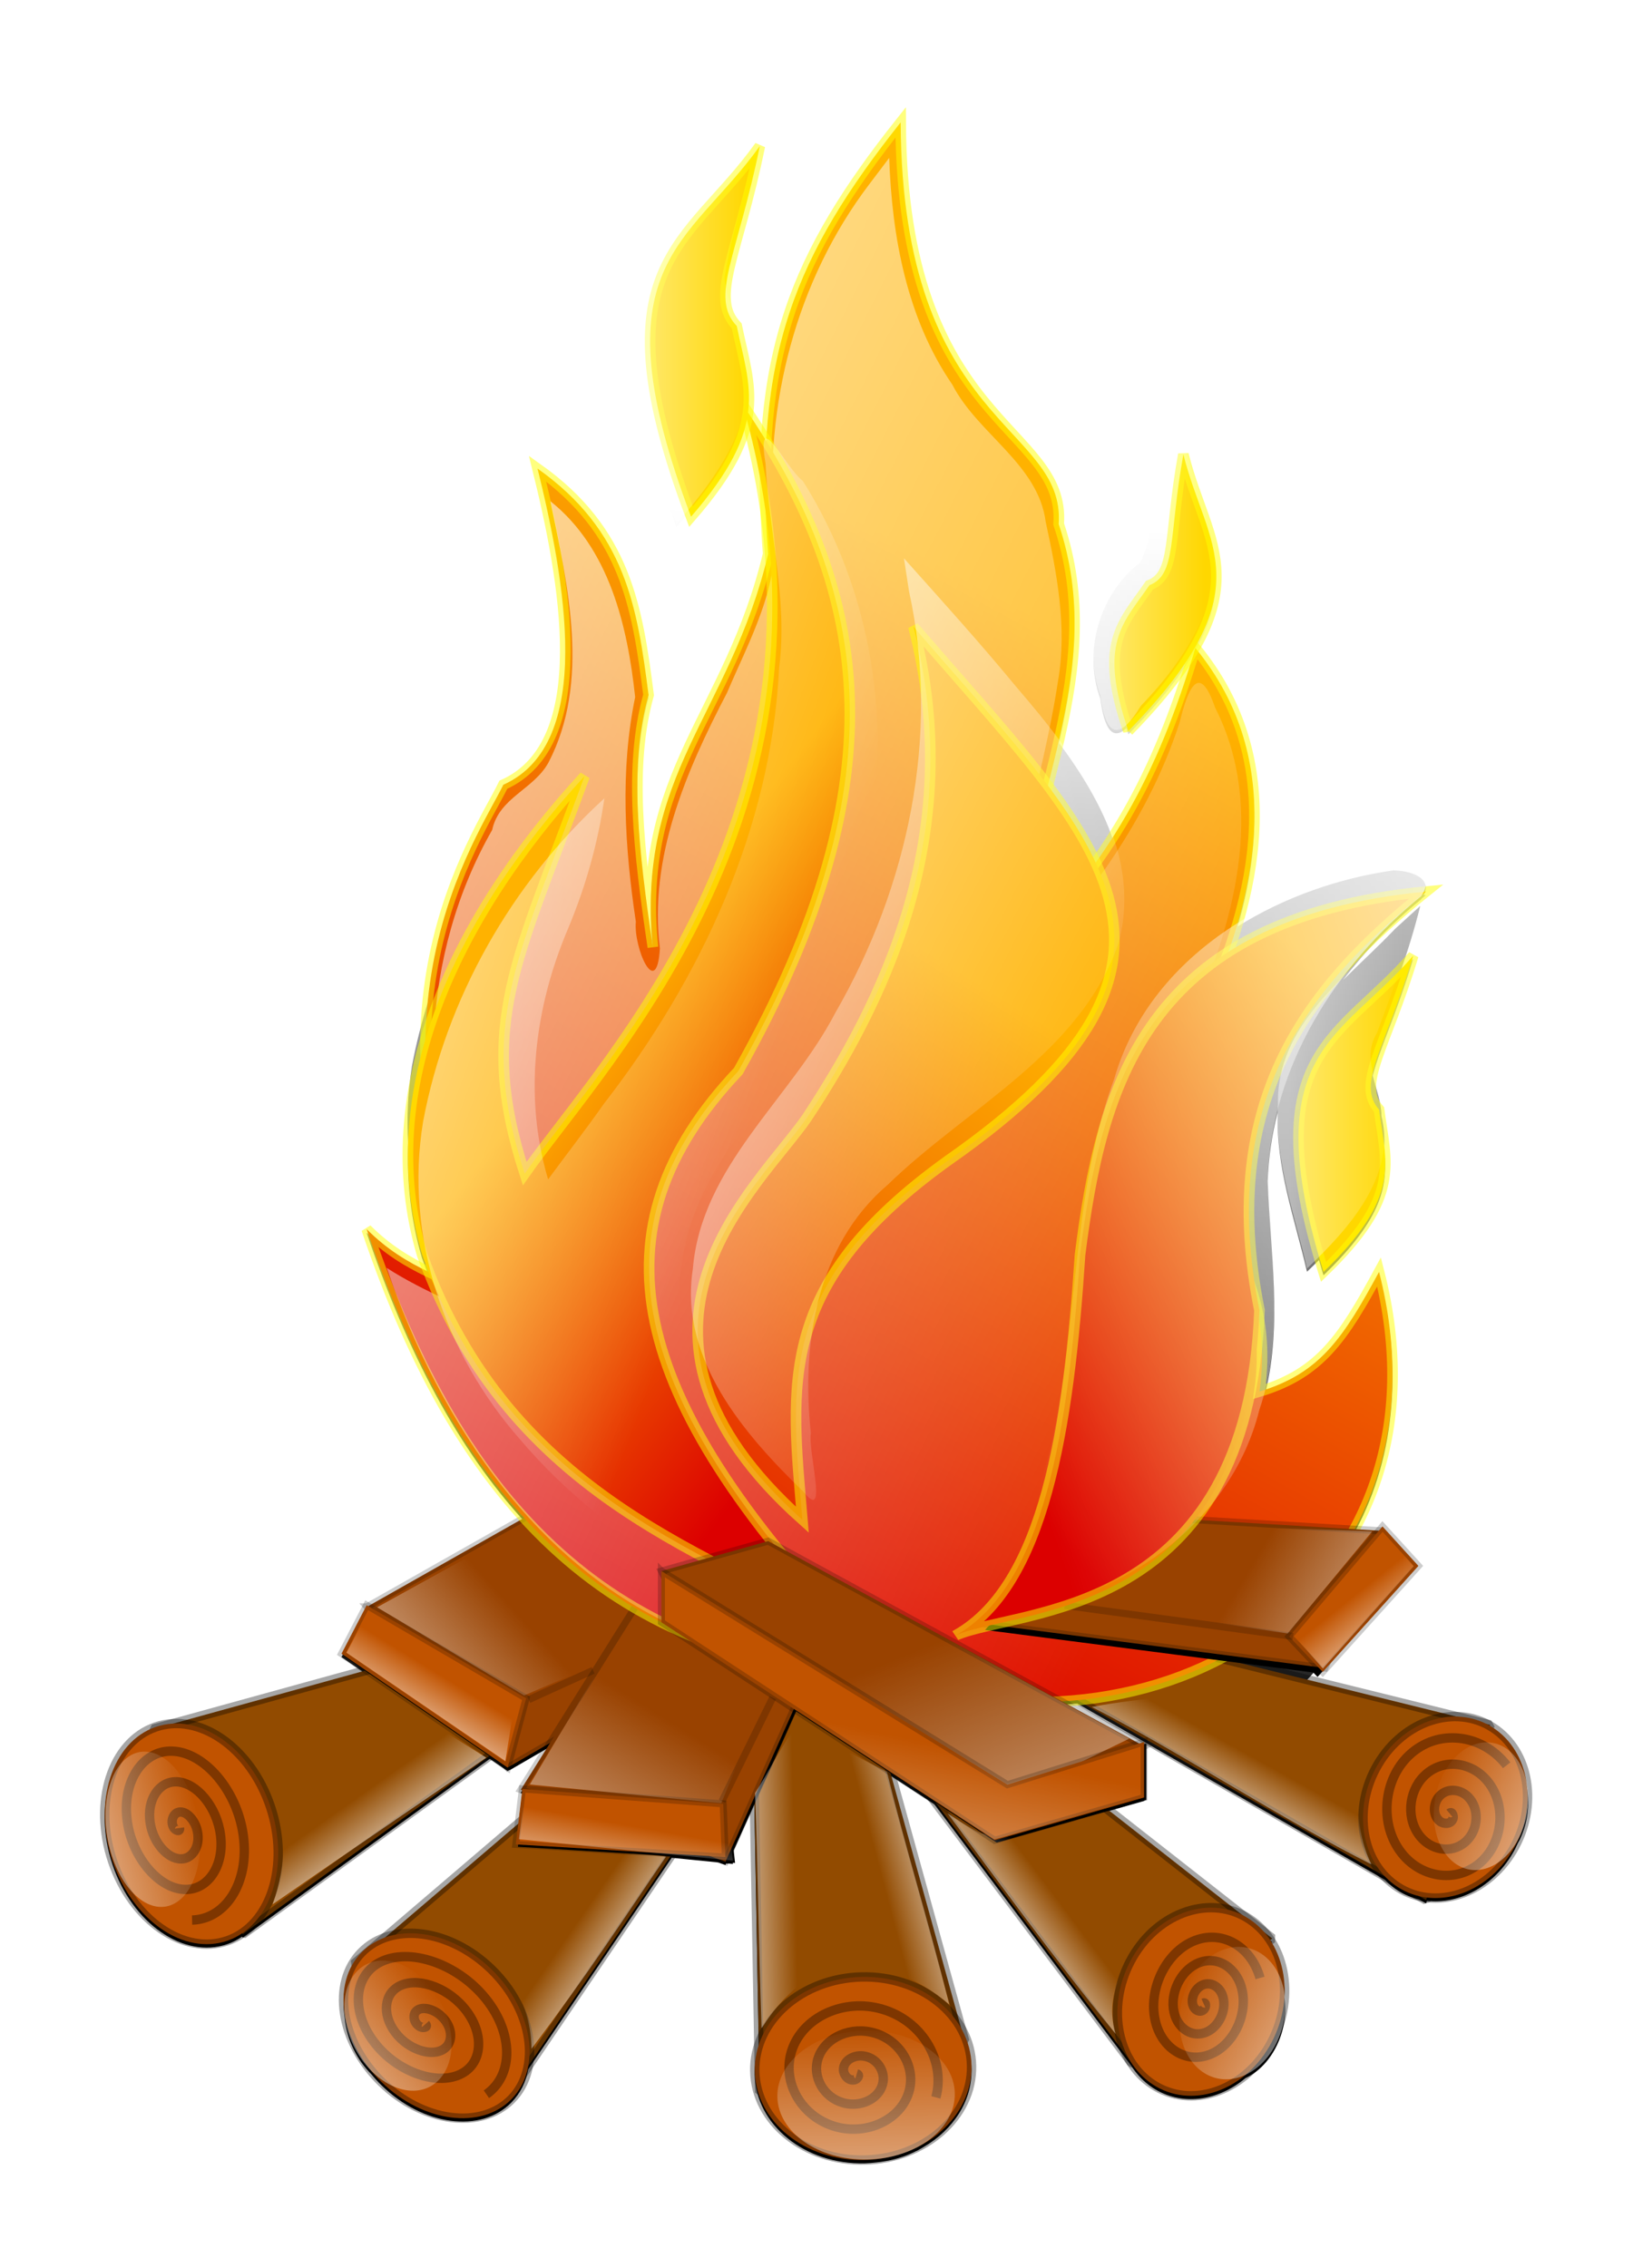 <?xml version="1.0" encoding="UTF-8" standalone="no"?>
<!-- Created with Inkscape (http://www.inkscape.org/) -->
<svg
    xmlns:inkscape="http://www.inkscape.org/namespaces/inkscape"
    xmlns:rdf="http://www.w3.org/1999/02/22-rdf-syntax-ns#"
    xmlns="http://www.w3.org/2000/svg"
    xmlns:sodipodi="http://sodipodi.sourceforge.net/DTD/sodipodi-0.dtd"
    xmlns:cc="http://creativecommons.org/ns#"
    xmlns:xlink="http://www.w3.org/1999/xlink"
    xmlns:dc="http://purl.org/dc/elements/1.1/"
    id="svg4688"
    sodipodi:docname="_svgclean2.svg"
    sodipodi:modified="true"
    viewBox="0 0 331.17 459.81"
    sodipodi:version="0.32"
    version="1.1"
    inkscape:output_extension="org.inkscape.output.svg.inkscape"
    inkscape:version="0.48.3.1 r9886"
  >
  <defs
      id="defs3"
    >
    <linearGradient
        id="linearGradient14630"
        inkscape:collect="always"
      >
      <stop
          id="stop14631"
          style="stop-color:#ffffff"
          offset="0"
      />
      <stop
          id="stop14632"
          style="stop-color:#ffffff;stop-opacity:0"
          offset="1"
      />
    </linearGradient
    >
    <linearGradient
        id="linearGradient17250"
      >
      <stop
          id="stop17251"
          style="stop-color:#dc0000"
          offset="0"
      />
      <stop
          id="stop17252"
          style="stop-color:#ffb200"
          offset="1"
      />
    </linearGradient
    >
    <linearGradient
        id="linearGradient26051"
      >
      <stop
          id="stop26052"
          style="stop-color:#ffffff;stop-opacity:.449"
          offset="0"
      />
      <stop
          id="stop26053"
          style="stop-color:#ffffff;stop-opacity:0"
          offset="1"
      />
    </linearGradient
    >
    <linearGradient
        id="linearGradient3563"
        y2="76.294"
        gradientUnits="userSpaceOnUse"
        x2="507.63"
        gradientTransform="translate(-313.09,42.247)"
        y1="347.1"
        x1="494.24"
        inkscape:collect="always"
      >
      <stop
          id="stop3559"
          style="stop-color:black"
          offset="0"
      />
      <stop
          id="stop3561"
          style="stop-color:black;stop-opacity:0"
          offset="1"
      />
    </linearGradient
    >
    <filter
        id="filter4458"
        inkscape:collect="always"
        color-interpolation-filters="sRGB"
      >
      <feGaussianBlur
          id="feGaussianBlur4460"
          stdDeviation="8.845"
          inkscape:collect="always"
      />
    </filter
    >
    <linearGradient
        id="linearGradient4463"
        y2="403.09"
        xlink:href="#linearGradient14630"
        gradientUnits="userSpaceOnUse"
        x2="342.54"
        gradientTransform="matrix(.683 0 0 1.464 22.742 -283.6)"
        y1="246.21"
        x1="198.88"
        inkscape:collect="always"
    />
    <linearGradient
        id="linearGradient4466"
        y2="179.97"
        xlink:href="#linearGradient26051"
        gradientUnits="userSpaceOnUse"
        x2="390.32"
        gradientTransform="matrix(.544 0 0 1.838 .393 -250.42)"
        y1="179.97"
        x1="349.43"
        inkscape:collect="always"
    />
    <linearGradient
        id="linearGradient4470"
        y2="306.76"
        xlink:href="#linearGradient17250"
        gradientUnits="userSpaceOnUse"
        x2="-1102.7"
        gradientTransform="matrix(.796 0 0 1.706 1125.5 -315.48)"
        y1="404.58"
        x1="-1131"
        inkscape:collect="always"
    />
    <linearGradient
        id="linearGradient4473"
        y2="294.87"
        xlink:href="#linearGradient26051"
        gradientUnits="userSpaceOnUse"
        x2="572.41"
        gradientTransform="matrix(.603 0 0 1.66 .393 -252.45)"
        y1="294.87"
        x1="533.78"
        inkscape:collect="always"
    />
    <linearGradient
        id="linearGradient4476"
        y2="485.78"
        xlink:href="#linearGradient14630"
        gradientUnits="userSpaceOnUse"
        x2="317.14"
        gradientTransform="matrix(.795 0 0 1.258 24.096 -278.86)"
        y1="384.4"
        x1="501.4"
        inkscape:collect="always"
    />
    <linearGradient
        id="linearGradient4479"
        y2="362.16"
        xlink:href="#linearGradient17250"
        gradientUnits="userSpaceOnUse"
        x2="-857.96"
        gradientTransform="matrix(.927 0 0 1.466 1125.5 -315.48)"
        y1="438.47"
        x1="-916.9"
        inkscape:collect="always"
    />
    <linearGradient
        id="linearGradient4489"
        y2="853.1"
        gradientUnits="userSpaceOnUse"
        x2="153.34"
        gradientTransform="matrix(1.332 0 0 .751 22.742 -276.15)"
        y1="931.46"
        x1="124.57"
        inkscape:collect="always"
      >
      <stop
          id="stop13378"
          style="stop-color:#fdffff"
          offset="0"
      />
      <stop
          id="stop13379"
          style="stop-color:#fdffff;stop-opacity:0"
          offset="1"
      />
    </linearGradient
    >
    <linearGradient
        id="linearGradient4493"
        y2="832.44"
        xlink:href="#linearGradient14630"
        gradientUnits="userSpaceOnUse"
        x2="163.66"
        gradientTransform="matrix(1.319 0 0 .758 23.041 -277.35)"
        y1="927.57"
        x1="230.94"
        inkscape:collect="always"
    />
    <linearGradient
        id="linearGradient4498"
        y2="500.8"
        gradientUnits="userSpaceOnUse"
        x2="323.1"
        gradientTransform="matrix(.806 0 0 1.241 18.001 -263.96)"
        y1="256.78"
        x1="9.655"
        inkscape:collect="always"
      >
      <stop
          id="stop29187"
          style="stop-color:#ffffff"
          offset="0"
      />
      <stop
          id="stop29188"
          style="stop-color:#ffffff;stop-opacity:0"
          offset="1"
      />
    </linearGradient
    >
    <linearGradient
        id="linearGradient4501"
        y2="232.9"
        xlink:href="#linearGradient26051"
        gradientUnits="userSpaceOnUse"
        x2="502.45"
        gradientTransform="matrix(.607 0 0 1.648 .393 -250.42)"
        y1="232.9"
        x1="468.41"
        inkscape:collect="always"
    />
    <linearGradient
        id="linearGradient4504"
        y2="376.9"
        xlink:href="#linearGradient14630"
        gradientUnits="userSpaceOnUse"
        x2="239.46"
        gradientTransform="matrix(.602 0 0 1.661 26.3 -269.45)"
        y1="244.05"
        x1="110.45"
        inkscape:collect="always"
    />
    <linearGradient
        id="linearGradient4507"
        y2="713.55"
        xlink:href="#linearGradient14630"
        gradientUnits="userSpaceOnUse"
        x2="122.42"
        gradientTransform="matrix(1.156 0 0 .865 22.742 -276.15)"
        y1="743.14"
        x1="78.646"
        inkscape:collect="always"
    />
    <linearGradient
        id="linearGradient4512"
        y2="272.82"
        xlink:href="#linearGradient17250"
        gradientUnits="userSpaceOnUse"
        x2="-1335"
        gradientTransform="matrix(.702 0 0 1.936 1125.5 -315.48)"
        y1="330.2"
        x1="-1308.2"
        inkscape:collect="always"
    />
    <linearGradient
        id="linearGradient4515"
        y2="299.89"
        xlink:href="#linearGradient17250"
        gradientUnits="userSpaceOnUse"
        x2="-953.88"
        gradientTransform="matrix(.939 0 0 1.446 1125.5 -315.48)"
        y1="448.68"
        x1="-1006.6"
        inkscape:collect="always"
    />
    <linearGradient
        id="linearGradient4518"
        y2="562.99"
        xlink:href="#linearGradient26051"
        gradientUnits="userSpaceOnUse"
        x2="-929.04"
        gradientTransform="matrix(-.58 -.422 .406 -.774 -466.27 461.47)"
        y1="562.99"
        x1="-961.05"
        inkscape:collect="always"
    />
    <linearGradient
        id="linearGradient4521"
        y2="562.77"
        xlink:href="#linearGradient26051"
        gradientUnits="userSpaceOnUse"
        x2="-929.51"
        gradientTransform="matrix(-.02 -.862 1.18 -.025 -445.95 -360.55)"
        y1="562.77"
        x1="-961.33"
        inkscape:collect="always"
    />
    <linearGradient
        id="linearGradient4524"
        y2="562.94"
        xlink:href="#linearGradient26051"
        gradientUnits="userSpaceOnUse"
        x2="-929.16"
        gradientTransform="matrix(.425 -.531 .575 .687 219.53 -461.45)"
        y1="562.94"
        x1="-961.12"
        inkscape:collect="always"
    />
    <linearGradient
        id="linearGradient4527"
        y2="562.82"
        xlink:href="#linearGradient26051"
        gradientUnits="userSpaceOnUse"
        x2="-929.41"
        gradientTransform="matrix(.577 -.258 .261 1 490.26 -420.38)"
        y1="562.82"
        x1="-961.27"
        inkscape:collect="always"
    />
    <linearGradient
        id="linearGradient4530"
        y2="1102.5"
        xlink:href="#linearGradient14630"
        gradientUnits="userSpaceOnUse"
        x2="94.621"
        gradientTransform="matrix(-.749 -1.491 -.536 .269 944.83 255.49)"
        y1="1126.7"
        x1="82.56"
        inkscape:collect="always"
    />
    <linearGradient
        id="linearGradient4533"
        y2="1102.5"
        xlink:href="#linearGradient14630"
        gradientUnits="userSpaceOnUse"
        x2="94.621"
        gradientTransform="matrix(.256 -1.648 -.592 -.092 851 668.48)"
        y1="1126.7"
        x1="82.56"
        inkscape:collect="always"
    />
    <linearGradient
        id="linearGradient4536"
        y2="1102.5"
        xlink:href="#linearGradient14630"
        gradientUnits="userSpaceOnUse"
        x2="94.621"
        gradientTransform="matrix(-.703 -1.513 .544 -.253 -290.4 830.24)"
        y1="1126.7"
        x1="82.56"
        inkscape:collect="always"
    />
    <linearGradient
        id="linearGradient4539"
        y2="1102.5"
        xlink:href="#linearGradient14630"
        gradientUnits="userSpaceOnUse"
        x2="94.621"
        gradientTransform="matrix(.691 -1.518 .546 .248 -495.04 283.93)"
        y1="1126.7"
        x1="82.56"
        inkscape:collect="always"
    />
    <linearGradient
        id="linearGradient4542"
        y2="1102.5"
        xlink:href="#linearGradient14630"
        gradientUnits="userSpaceOnUse"
        x2="94.621"
        gradientTransform="matrix(1.17 -1.189 .427 .42 -456.67 35.746)"
        y1="1126.7"
        x1="82.56"
        inkscape:collect="always"
    />
    <linearGradient
        id="linearGradient4545"
        y2="1102.5"
        xlink:href="#linearGradient14630"
        gradientUnits="userSpaceOnUse"
        x2="94.621"
        gradientTransform="matrix(1.553 .609 -.219 .558 242.02 -319.14)"
        y1="1126.7"
        x1="82.56"
        inkscape:collect="always"
    />
    <linearGradient
        id="linearGradient4548"
        y2="733.95"
        xlink:href="#linearGradient14630"
        gradientUnits="userSpaceOnUse"
        x2="142.51"
        gradientTransform="matrix(1.156 0 0 .865 22.442 -276.15)"
        y1="789.25"
        x1="96.398"
        inkscape:collect="always"
    />
    <linearGradient
        id="linearGradient4551"
        y2="1102.5"
        xlink:href="#linearGradient14630"
        gradientUnits="userSpaceOnUse"
        x2="94.621"
        gradientTransform="matrix(1.668 0 0 .599 24.837 -275.56)"
        y1="1126.7"
        x1="82.56"
        inkscape:collect="always"
    />
    <linearGradient
        id="linearGradient4570"
        y2="563.05"
        xlink:href="#linearGradient26051"
        gradientUnits="userSpaceOnUse"
        x2="-928.93"
        gradientTransform="matrix(-.517 -.407 .362 -.747 -331.74 418.2)"
        y1="563.05"
        x1="-960.98"
        inkscape:collect="always"
    />
    <linearGradient
        id="linearGradient4573"
        y2="1102.5"
        xlink:href="#linearGradient14630"
        gradientUnits="userSpaceOnUse"
        x2="94.621"
        gradientTransform="matrix(-1.295 -1.052 -.378 .465 867.81 -33.651)"
        y1="1126.7"
        x1="82.56"
        inkscape:collect="always"
    />
    <filter
        id="filter6454"
        height="1.378"
        width="1.136"
        color-interpolation-filters="sRGB"
        y="-.189"
        x="-.068"
        inkscape:collect="always"
      >
      <feGaussianBlur
          id="feGaussianBlur6456"
          stdDeviation="7.284"
          inkscape:collect="always"
      />
    </filter
    >
    <filter
        id="filter8363"
        height="1.682"
        width="1.252"
        color-interpolation-filters="sRGB"
        y="-.341"
        x="-.126"
        inkscape:collect="always"
      >
      <feGaussianBlur
          id="feGaussianBlur8365"
          stdDeviation="5.463"
          inkscape:collect="always"
      />
    </filter
    >
    <linearGradient
        id="linearGradient9274"
        y2="1102.5"
        xlink:href="#linearGradient14630"
        gradientUnits="userSpaceOnUse"
        x2="94.621"
        gradientTransform="matrix(1.1 -1.254 .451 .395 -311.02 864.05)"
        y1="1126.7"
        x1="82.56"
        inkscape:collect="always"
    />
    <linearGradient
        id="linearGradient9276"
        y2="713.55"
        xlink:href="#linearGradient14630"
        gradientUnits="userSpaceOnUse"
        x2="122.42"
        gradientTransform="matrix(-.345 -1.103 .826 -.259 -265.09 1483.1)"
        y1="743.14"
        x1="78.646"
        inkscape:collect="always"
    />
  </defs
  >
  <sodipodi:namedview
      id="base"
      bordercolor="#666666"
      inkscape:pageshadow="2"
      inkscape:window-y="0"
      pagecolor="#ffffff"
      inkscape:window-maximized="0"
      inkscape:window-width="674"
      inkscape:zoom="0.4802587"
      inkscape:window-x="0"
      showgrid="false"
      borderopacity="1.0"
      inkscape:current-layer="layer1"
      inkscape:cx="824.68677"
      inkscape:cy="-415.22277"
      inkscape:window-height="645"
      inkscape:pageopacity="0.0"
  />
  <g
      id="layer1"
      inkscape:label="Layer 1"
      inkscape:groupmode="layer"
      transform="translate(-60.951 -15.829)"
    >
    <g
        id="g9278"
      >
      <path
          id="path2412"
          style="filter:url(#filter4458);fill-rule:evenodd;fill:url(#linearGradient3563)"
          inkscape:connector-curvature="0"
          d="m215.89 37.057c-1.56 1.709-3.13 3.417-4.69 5.125-9.31 12.175-23.43 23.408-22.69 40.282-0.1 14.029 5.43 27.116 9.57 40.276 0.82-0.94 1.64-1.91 2.46-2.9 0.18 0.48 0.35 0.94 0.54 1.44 7.16-8.25 10.27-14.33 11.31-19.66 1.73 6.46 3 12.73 3.84 18.81 0.1 2.71 0.27 5.51 0.5 8.41-7.8 32.63-26.87 44.46-23.4 79.69-2.89-19.64-4.89-36.69-0.85-51.13-2.31-17.9-4.63-33.2-22.53-45.91 5.49 22.24 11.83 55.76-6.94 64.13-2.99 6.15-12.85 20.9-15.25 43.28-1.32 4.25-2.43 8.59-3.25 12.97-0.85 5.24-1.09 10.5-0.78 15.72-0.32 7.79 0.54 15.6 2.81 23.31 0.43 1.18 0.87 2.33 1.32 3.47-4.19-2.02-8.38-4.47-12.57-8.66 8.26 24.4 18.57 43.89 31.94 58.5l-31.62 17.91-0.32-0.19-5.09 9.85 4.94 3.37-39.065 10.78c-1.213 0.06-2.418 0.28-3.593 0.69-8.832 3.07-12.746 15.26-8.719 27.22s14.481 19.19 23.317 16.12c1.08-0.37 2.07-0.9 3-1.53l0.09 0.22 50.12-36.25 3.6 2.47 8.59-5-5.94 9.47 0.32 0.09-0.82 6.81-27.03 23.1c-1.78 0.64-3.4 1.59-4.75 2.97-2.95 3.02-4.05 7.3-3.5 11.84v0.03c0.03 0.19 0.04 0.38 0.07 0.56 0.29 3.56 1.78 7.35 4.37 10.44 0.34 0.41 0.7 0.8 1.06 1.16 0.64 0.78 1.32 1.52 2.07 2.25 8.39 8.21 20.18 9.77 26.34 3.47 1.81-1.85 2.94-4.16 3.41-6.72l29.09-42.88 9.44 0.94 1.47 0.53 0.15-0.34 1.35 0.12-0.29-2.53 4.63-10.28 0.91 50.13c-0.58 1.71-0.85 3.51-0.82 5.37 0.2 10.24 10.21 18.3 22.35 18 0.8-0.02 1.59-0.1 2.37-0.19 0.61-0.05 1.2-0.15 1.78-0.25 0.22-0.04 0.44-0.07 0.66-0.12 2.04-0.41 3.94-1.08 5.62-1.94 0.03-0.01 0.07-0.02 0.1-0.03 0.47-0.25 0.93-0.51 1.37-0.78 5.96-3.46 9.85-9.27 9.72-15.78-0.05-2.74-0.81-5.35-2.12-7.66l-14.41-51.91 8.97 5.85 39.94 53.03c1.13 1.77 2.59 3.3 4.37 4.47 5.77 3.77 13.19 2.74 18.81-1.97 2.39-1.11 4.57-3.21 6.1-6.13 1.72-3.27 2.29-6.97 1.81-10.28 0.12-3.99-0.91-7.8-2.94-10.87l0.44-0.31-1.59-1.25c-0.89-1.04-1.9-1.96-3.07-2.72-0.48-0.32-0.99-0.6-1.5-0.85l-27.53-21.59 7.72-2.19v-11.28l-0.06 0.03v-0.19l-1.16 0.38-15.47-8.44c1.05-0.06 2.09-0.15 3.13-0.25l62.44 35.78c0.76 0.8 1.61 1.52 2.56 2.13 1.35 0.87 2.82 1.46 4.31 1.81l1.41 0.81 0.19-0.53c6.39 0.76 13.32-2.77 17.34-9.53 0.43-0.72 0.79-1.44 1.12-2.19 0.12-0.2 0.24-0.4 0.35-0.62 1.91-3.93 2.21-8.47 1.12-12.16-0.89-4.1-3.1-7.73-6.59-9.97-0.2-0.12-0.39-0.22-0.59-0.34l0.06-0.19-0.81-0.19c-1.84-0.91-3.81-1.37-5.82-1.43l-30.93-7.66 18.84-20.84-7.28-7.97-0.69 0.81-2.09-0.12c8.71-14.52 11.69-33.14 6.25-54.41-6.98 12.84-11.55 19.99-23.07 23.84 3.52-13.99 1.01-28.63 0.5-42.87 0.16-4.79 0.86-9.48 2.04-14.03-0.44 11.08 3.47 21.67 5.93 32.34 0.81-0.77 1.63-1.56 2.44-2.37 0.29 1.01 0.58 2.03 0.91 3.09 12.15-11.71 13.13-18.36 12.28-25.75 0.16-2.11 0.01-4.29-0.53-6.53-0.01-2.86-1.11-5.53-1.75-8.19 1.17-4.96 4.67-12.05 8.18-23.66-0.9 1.05-1.8 2.06-2.71 3 1.57-4.51 3-9.09 4.15-13.75-1.71 1.56-3.41 3.11-5.12 4.66-3.24 3.43-6.98 6.81-10.5 10.34 4.58-6.06 9.93-11.56 15.78-16.31 0.04-0.05 0.06-0.1 0.09-0.15 0.31-0.25 0.6-0.51 0.91-0.75-0.16 0.01-0.31 0.04-0.47 0.06 1.83-3.69-2.79-4.98-6.13-5.06-10.95 1.55-22.03 5.39-31.59 11.37 5.43-18.59 5.5-38.65-8.59-55.78-4.49 14.94-9.55 27.03-16.66 38.22-2.39-6.97-6.44-13.55-10.97-19.63 3.26-14.35 5.03-28.49-0.09-43.72 1.44-20.21-31.78-19.6-32.06-81.401-14.63 18.435-23.43 33.94-26.38 55.218-2.49-3.447-4.48-5.826-3.22 1.875 0.07 1.411 0.16 2.808 0.28 4.218-0.53-0.83-1.07-1.67-1.62-2.5 0.28-2.195 0.22-4.287-0.03-6.374 0-2.112-0.27-4.282-0.88-6.469 0.02-4.585-2.72-8.293-3.59-12.437 0.57-5.83 3.98-14.364 6.9-28.75-0.41 0.582-0.82 1.163-1.25 1.719 0.84-3.559 1.59-7.155 2.1-10.782zm82.25 61.844c-0.48 2.249-0.96 4.499-1.44 6.749-1.87 7.98-1.02 16.78-4.5 24.22-8.14 6.22-11.69 17.79-8.12 27.59 0.84 6.26 2.54 8.57 5.31 6 0.13 0.42 0.25 0.82 0.4 1.25 16.21-16.61 18.93-26.48 17.47-35.47-0.07-2.76-0.57-5.54-1.65-8.34-2.5-7.32-4.69-14.78-7.47-21.999z"
      />
      <path
          id="path15367"
          style="stroke-linejoin:bevel;stroke-opacity:.344;fill-rule:evenodd;stroke:#000000;stroke-width:1.901;fill:#924b00"
          inkscape:connector-curvature="0"
          d="m350.15 401.03-77.1-44.18 13-10.39 77.1 19.06-13 35.51z"
      />
      <path
          id="path15362"
          style="stroke-linejoin:bevel;stroke:#000000;stroke-width:1.901;stroke-opacity:.344;fill:#c15300"
          inkscape:connector-curvature="0"
          d="m340.42 373.48c5.31-8.93 15.73-12.26 23.25-7.43 7.53 4.83 9.33 15.99 4.02 24.93-5.32 8.93-15.73 12.26-23.26 7.43-7.52-4.83-9.32-15.99-4.01-24.93z"
      />
      <path
          id="path18511"
          style="stroke-linejoin:bevel;stroke:#000000;stroke-width:1.901;stroke-opacity:.344;fill:none"
          inkscape:connector-curvature="0"
          d="m354.89 383.43c0.58-0.49 0.89 0.63 0.74 1.07-0.39 1.2-1.86 1.18-2.67 0.55-1.46-1.12-1.37-3.46-0.3-4.83 1.57-2.01 4.43-1.78 6.1-0.03 2.23 2.34 1.95 6.31-0.16 8.59-2.64 2.87-7.01 2.42-9.51-0.49-3.03-3.52-2.55-9.17 0.6-12.34 3.71-3.75 9.62-3.07 12.94 1 3.83 4.69 3.14 12.04-1.05 16.1-4.77 4.62-12.23 3.71-16.36-1.51-4.63-5.87-3.75-14.92 1.5-19.87 5.83-5.5 14.83-4.35 19.78 2.04"
      />
      <path
          id="path24798"
          style="fill-rule:evenodd;fill:url(#linearGradient4573)"
          inkscape:connector-curvature="0"
          d="m306.39 354.84c-7.11 6.16-11.78 4.67-24.02 7.05 17.03 8.63 38.85 22.99 56.7 31.91-3.76-7.6-3.23-17.34 0.09-25.41-10.66-0.66-24.27-3.26-32.77-13.55z"
      />
      <path
          id="path21020"
          style="fill:url(#linearGradient4570)"
          inkscape:connector-curvature="0"
          d="m353.47 375.85c3.05-6.29 9.03-8.64 13.36-5.24 4.32 3.4 5.36 11.26 2.3 17.55-3.05 6.29-9.03 8.63-13.36 5.24-4.32-3.4-5.35-11.26-2.3-17.55z"
      />
      <path
          id="path15363"
          style="stroke-linejoin:bevel;stroke-opacity:.344;fill-rule:evenodd;stroke:#000000;stroke-width:1.901;fill:#924b00"
          inkscape:connector-curvature="0"
          d="m91.99 366.38 50.25-13.86 39.85 3.47-71.91 51.97-6.93-15.59-11.26-25.99z"
      />
      <path
          id="path15364"
          style="stroke-linejoin:bevel;stroke-opacity:.344;fill-rule:evenodd;stroke:#000000;stroke-width:1.901;fill:#924b00"
          inkscape:connector-curvature="0"
          d="m147.43 420.96 18.2 17.33 32.92-48.52-9.53-9.53-14.73-1.73-41.58 35.52 14.72 6.93z"
      />
      <path
          id="path15365"
          style="stroke-linejoin:bevel;stroke-opacity:.344;fill-rule:evenodd;stroke:#000000;stroke-width:1.901;fill:#924b00"
          inkscape:connector-curvature="0"
          d="m242.73 434.82 13.86-5.2-26.85-97.03-16.47 11.27 1.74 96.16 27.72-5.2z"
      />
      <path
          id="path15366"
          style="stroke-linejoin:bevel;stroke-opacity:.344;fill-rule:evenodd;stroke:#000000;stroke-width:1.901;fill:#924b00"
          inkscape:connector-curvature="0"
          d="m300.77 437.42-10.39-3.47-50.25-66.7 14.73-8.67 64.11 50.25-15.6 11.26-2.6 17.33z"
      />
      <path
          id="path4578"
          inkscape:connector-curvature="0"
          sodipodi:nodetypes="cccccccccccccccccccccccccccccc"
          style="filter:url(#filter6454);fill-rule:evenodd;fill:#000000"
          d="m180.81 316.6-44.75 25.32-0.32-0.19-5.09 9.84 33.69 23.1 8.62-5-5.94 9.47 0.29 0.09-1.32 11 28.28 1.72 12.91 1.28 1.34 0.47 0.16-0.31 1.34 0.12-0.28-2.56 12.66-28.19 40.69 26.63 30.34-8.66v-11.28l-0.06 0.03v-0.19l-1.16 0.38-61.15-33.38v-12.75l-16.19 4.03-0.69-0.37-12.59 3.53-20.78-14.13zm77.21 31.19z"
      />
      <path
          id="path15358"
          style="stroke-linejoin:bevel;stroke:#000000;stroke-width:1.901;stroke-opacity:.344;fill:#c15300"
          inkscape:connector-curvature="0"
          d="m115.78 382.05c4.03 11.96 0.13 24.15-8.7 27.22-8.835 3.07-19.271-4.15-23.299-16.11-4.027-11.95-0.128-24.15 8.704-27.21 8.835-3.07 19.265 4.14 23.295 16.1z"
      />
      <path
          id="path15359"
          style="stroke-linejoin:bevel;stroke:#000000;stroke-width:1.901;stroke-opacity:.344;fill:#c15300"
          inkscape:connector-curvature="0"
          d="m160.64 415.1c8.4 8.21 10.21 19.99 4.05 26.29-6.16 6.29-17.97 4.74-26.37-3.47s-10.21-19.98-4.05-26.28 17.97-4.75 26.37 3.46z"
      />
      <path
          id="path15360"
          style="stroke-linejoin:bevel;stroke:#000000;stroke-width:1.901;stroke-opacity:.344;fill:#c15300"
          inkscape:connector-curvature="0"
          d="m235.64 416.62c12.13-0.3 22.14 7.77 22.34 18.01s-9.49 18.8-21.62 19.1-22.14-7.77-22.34-18.01 9.48-18.8 21.62-19.1z"
      />
      <path
          id="path15361"
          style="stroke-linejoin:bevel;stroke:#000000;stroke-width:1.901;stroke-opacity:.344;fill:#c15300"
          inkscape:connector-curvature="0"
          d="m290.65 412.58c5.4-9.26 15.99-12.71 23.64-7.71 7.65 5.01 9.48 16.58 4.08 25.84s-15.99 12.72-23.64 7.71c-7.65-5-9.47-16.58-4.08-25.84z"
      />
      <path
          id="path16000"
          style="fill-rule:evenodd;stroke:#000000;stroke-width:1.425;stroke-opacity:.202;fill:#994200"
          inkscape:connector-curvature="0"
          d="m135.38 341.58 44.97-25.45 24.26 16.46-22.45 30.98-18.27 10.61-28.51-32.6z"
      />
      <path
          id="path16001"
          style="fill-rule:evenodd;stroke:#000000;stroke-width:1.425;stroke-opacity:.202;fill:#994200"
          inkscape:connector-curvature="0"
          d="m166.57 378.66 29.38-46.93 34.65-8.66v19.92l-22.52 50.25-41.51-14.58z"
      />
      <path
          id="path15996"
          style="fill-rule:evenodd;stroke:#000000;stroke-width:1.425;stroke-opacity:.202;fill:#c15300"
          inkscape:connector-curvature="0"
          d="m135.31 341.26-5.1 9.83 33.68 23.09 3.76-14.04-32.34-18.88z"
      />
      <path
          id="path15997"
          style="fill-rule:evenodd;stroke:#000000;stroke-width:1.425;stroke-opacity:.202;fill:#c15300"
          inkscape:connector-curvature="0"
          d="m207.61 381.53 0.44 10.78-42.5-2.56 1.34-11.24 40.72 3.02z"
      />
      <path
          id="path17886"
          style="stroke-linejoin:bevel;stroke:#000000;stroke-width:1.901;stroke-opacity:.344;fill:none"
          inkscape:connector-curvature="0"
          d="m97.362 386.42c0.128 0.93-0.879 0.42-1.161-0.05-0.766-1.28-0.11-2.72 0.738-3.07 1.516-0.61 3.301 1.2 3.911 3.27 0.89 3.04-0.54 5.7-2.64 6.07-2.806 0.49-5.789-2.71-6.656-6.47-1.091-4.74 1.171-8.75 4.537-9.09 4.079-0.41 8.289 4.23 9.399 9.69 1.31 6.44-1.8 11.8-6.433 12.1-5.346 0.34-10.801-5.75-12.15-12.91-1.533-8.13 2.442-14.86 8.337-15.11 6.616-0.28 13.316 7.27 14.896 16.12 1.76 9.83-3.08 17.92-10.236 18.12"
      />
      <path
          id="path18508"
          style="stroke-linejoin:bevel;stroke:#000000;stroke-width:1.901;stroke-opacity:.344;fill:none"
          inkscape:connector-curvature="0"
          d="m147.24 426.16c0.62 0.71-0.5 0.83-1 0.59-1.34-0.65-1.58-2.21-1.06-2.97 0.94-1.34 3.42-0.81 5.06 0.6 2.41 2.05 2.68 5.06 1.12 6.52-2.08 1.95-6.33 0.9-9.12-1.77-3.51-3.38-3.8-7.97-1.17-10.09 3.19-2.58 9.25-1 13.17 2.96 4.62 4.67 4.95 10.87 1.23 13.65-4.28 3.21-12.18 1.1-17.23-4.15-5.73-5.97-6.09-13.77-1.29-17.21 5.38-3.85 15.12-1.21 21.29 5.34 6.85 7.26 7.23 16.68 1.35 20.77"
      />
      <path
          id="path18509"
          style="stroke-linejoin:bevel;stroke:#000000;stroke-width:1.901;stroke-opacity:.344;fill:none"
          inkscape:connector-curvature="0"
          d="m234.69 436.26c0.81 0.24 0.07 1.1-0.4 1.21-1.28 0.3-2.26-0.97-2.28-2.01-0.03-1.85 2-3.02 3.88-2.83 2.76 0.27 4.5 2.84 4.15 5.22-0.46 3.17-4 5.05-7.35 4.46-4.21-0.75-6.79-4.74-6.03-8.44 0.92-4.49 6.02-7.09 10.83-6.08 5.67 1.19 9.09 6.63 7.91 11.65-1.37 5.8-8.04 9.14-14.31 7.71-7.13-1.63-11.4-8.54-9.78-14.88 1.81-7.11 10.05-11.19 17.78-9.32 8.59 2.07 13.71 10.43 11.66 18.09"
      />
      <path
          id="path18510"
          style="stroke-linejoin:bevel;stroke:#000000;stroke-width:1.901;stroke-opacity:.344;fill:none"
          inkscape:connector-curvature="0"
          d="m304.99 421.92c0.57-0.25 0.49 0.78 0.25 1.11-0.64 0.91-1.73 0.5-2.17-0.26-0.77-1.35-0.03-3.3 1.16-4.17 1.75-1.28 3.83-0.32 4.59 1.63 1 2.59-0.34 5.87-2.57 7.24-2.81 1.71-5.96 0.14-7.01-3-1.26-3.81 0.71-8.47 3.98-10.31 3.85-2.17 8.1 0.02 9.43 4.37 1.53 5.02-1.08 11.07-5.39 13.37-4.9 2.63-10.24-0.18-11.85-5.73-1.8-6.24 1.45-13.67 6.8-16.45 5.94-3.08 12.38 0.35 14.27 7.11"
      />
      <path
          id="path21024"
          style="fill-rule:evenodd;fill:url(#linearGradient4551)"
          inkscape:connector-curvature="0"
          d="m208.25 380.47 1.33 12.58-43.39-4.36 1.34-11.24 40.72 3.02z"
      />
      <path
          id="path21022"
          style="fill-rule:evenodd;fill:url(#linearGradient4548)"
          inkscape:connector-curvature="0"
          d="m168.4 377.6 18.91-31.66 7.71 0.92 21.25 12.74-9.05 21.8-38.82-3.8z"
      />
      <path
          id="path24782"
          style="fill-rule:evenodd;fill:url(#linearGradient4545)"
          inkscape:connector-curvature="0"
          d="m165.29 361.27-1.85 11.59-32.22-21.98 5.34-9.98 28.73 20.37z"
      />
      <path
          id="path24788"
          style="fill-rule:evenodd;fill:url(#linearGradient4542)"
          inkscape:connector-curvature="0"
          d="m140.04 359.91c6.51 4.08 13.02 8.16 19.52 12.25-14.44 9.91-27.6 18.86-43.33 29.74 2.89-7.98 3.2-17.23-0.99-24.88 10.52-1.84 17.5-5.94 24.8-17.11z"
      />
      <path
          id="path24790"
          style="fill-rule:evenodd;fill:url(#linearGradient4539)"
          inkscape:connector-curvature="0"
          d="m171.55 390.97c9.12 0.64 15.02 0.31 24.46 1.26-9.52 13.95-15.27 23.01-27.27 38.95-0.03-8.48-4.84-16.96-11.4-22.71 9.25-5.34 11.18-4.5 14.21-17.5z"
      />
      <path
          id="path24792"
          style="fill-rule:evenodd;fill:url(#linearGradient4536)"
          inkscape:connector-curvature="0"
          d="m224.11 365.22c7.71 5.63 12.21 7.41 16.71 9.83 4.21 17 7.98 28.6 12.64 47.15-6.45-5.5-15.01-9.04-23.64-7.8 1.97-10.5 2.19-38.42-5.71-49.18z"
      />
      <path
          id="path24794"
          style="fill-rule:evenodd;fill:url(#linearGradient4533)"
          inkscape:connector-curvature="0"
          d="m223.63 363.88c-4.26 5.9-6.59 10.83-9.56 15.45 0.66 17.51 0.68 28.58 1.33 47.69 5.32-8.36 11.92-12.85 20.56-14.04-4.8-9.55-16.94-36.58-12.33-49.1z"
      />
      <path
          id="path24796"
          style="fill-rule:evenodd;fill:url(#linearGradient4530)"
          inkscape:connector-curvature="0"
          d="m262.94 388.47c-3.73-2.08-0.45 1.27-9.85-5.07 10.05 13.57 21.5 29.29 34.11 44.76-2.98-10.01 4.18-17.14 10.52-23.13-9.45-4.98-17.09-19-34.78-16.56z"
      />
      <path
          id="path21016"
          style="fill:url(#linearGradient4527)"
          inkscape:connector-curvature="0"
          d="m100.69 382.77c2.2 8.41 0.07 17-4.756 19.16-4.823 2.16-10.522-2.92-12.721-11.34-2.2-8.42-0.07-17 4.752-19.16 4.823-2.16 10.522 2.92 12.725 11.34z"
      />
      <path
          id="path21017"
          style="fill:url(#linearGradient4524)"
          inkscape:connector-curvature="0"
          d="m148.09 418.45c4.84 5.78 5.89 14.07 2.33 18.51-3.55 4.43-10.36 3.34-15.21-2.44-4.84-5.78-5.89-14.07-2.34-18.51 3.56-4.43 10.37-3.34 15.22 2.44z"
      />
      <path
          id="path21018"
          style="fill:url(#linearGradient4521)"
          inkscape:connector-curvature="0"
          d="m236.3 427.51c9.93-0.22 18.12 5.46 18.28 12.67 0.17 7.21-7.76 13.24-17.69 13.45s-18.12-5.47-18.29-12.68c-0.16-7.21 7.77-13.23 17.7-13.44z"
      />
      <path
          id="path21019"
          style="fill:url(#linearGradient4518)"
          inkscape:connector-curvature="0"
          d="m302.09 417.57c3.42-6.52 10.13-8.95 14.98-5.43s6.01 11.67 2.59 18.19-10.14 8.95-14.99 5.43c-4.84-3.53-6-11.67-2.58-18.19z"
      />
      <path
          id="path15991"
          style="fill-rule:evenodd;stroke:#ffff00;stroke-width:2.156;stroke-opacity:.504;fill:url(#linearGradient4515)"
          inkscape:connector-curvature="0"
          d="m135.31 265.02c19.34 57.18 49.95 87.5 104.82 90.97 60.35 19.34 116.38-20.22 100.49-82.3-7.22 13.28-11.84 20.5-24.25 24.25 4.91-34.36-26.57-40.14-11.27-77.1 10.69-22.81 17.04-50.82-1.73-73.64-7.79 25.99-17.32 43.32-36.38 62.38 2.02-31.77 18.77-57.47 8.66-87.5 1.44-20.21-31.77-19.64-32.05-81.435-21.08 26.568-30.04 47.07-26.86 87.495-7.8 32.64-26.86 44.47-23.39 79.71-2.89-19.64-4.91-36.68-0.87-51.12-2.31-17.9-4.62-33.21-22.52-45.91 5.49 22.23 11.84 55.73-6.93 64.1-5.2 10.69-31.19 47.36-2.6 104.83-8.37-4.91-16.75-6.35-25.12-14.73z"
      />
      <path
          id="path29198"
          style="fill-rule:evenodd;fill:url(#linearGradient4498)"
          inkscape:connector-curvature="0"
          d="m237.31 53.087c-14.99 19.685-21.35 44.824-19.44 69.333 1.43 11.99-4.94 23.15-9.48 33.86-8.34 15.96-15.89 33.39-13.61 51.83-0.65 10.63-5.37-0.08-4.88-5.43-2.26-15.03-3.23-30.63-0.14-45.52-1.56-14.49-5.23-30.2-17.2-39.73 3.56 17.2 8.18 36.59-0.4 53.03-3.08 5.51-9.96 7.01-11.4 13.63-14.45 25.3-15.53 56.84-4.57 83.63 2.28 6.1 5.26 11.92 7.84 17.9-8.04-4.6-16.88-7.72-24.65-12.75 10.77 31.54 31.26 62.58 63.6 74.86 12.71 5.41 26.58 6.42 40.02 8.55 29.45 9.2 66 3.16 85.43-22.47 11.41-14.83 14.58-34.84 10.7-52.91-5.15 10.4-14.06 18.83-25.57 21.5 2.65-13.35-1.38-26.72-8.28-38.14-7.44-12.18-9.2-27.59-3.25-40.76 9.01-19.76 15.83-43.68 5.33-64.25-3.25-9.5-5.54-3.67-7.19 3.06-6.86 21.12-20.73 39.09-36.42 54.5 1.09-21.55 8.61-41.94 11.8-63.12 1.83-10.79-0.27-21.62-2.53-32.07-1.54-11.74-13.77-17.77-18.94-27.821-9.2-13.374-12.26-29.996-12.8-45.962-1.32 1.75-2.64 3.5-3.97 5.25z"
      />
      <path
          id="path15990"
          style="fill-rule:evenodd;stroke:#ffff00;stroke-width:2.156;stroke-opacity:.504;fill:url(#linearGradient4512)"
          inkscape:connector-curvature="0"
          d="m234.07 347.32c-45.92-48.51-53.72-82.3-23.39-114.35 34.07-60.64 25.7-98.76 0.86-135.15 23.39 80.57-27.72 132.55-44.18 155.94-9.82-30.32-1.44-43.32 12.13-80.57-26.57 28.88-42.74 63.82-32.92 97.03 17.9 49.96 60.06 60.93 87.5 77.1z"
      />
      <path
          id="path15994"
          style="fill-rule:evenodd;stroke:#ffff00;stroke-width:2.156;stroke-opacity:.504;fill:#ffd700"
          inkscape:connector-curvature="0"
          d="m289.79 164.02c-6.16-17.9-1.13-21.73 4.26-29.55 5.56-2.17 3.85-9.72 6.89-26.54 4.59 18.77 16.93 27.31-11.15 56.09z"
      />
      <path
          id="path20387"
          style="stroke:#000000;stroke-width:1.086pt;stroke-opacity:.179;fill:none"
          inkscape:connector-curvature="0"
          d="m168.17 360.4 13.06-5.94"
      />
      <path
          id="path24159"
          style="fill-rule:evenodd;fill:url(#linearGradient4507)"
          inkscape:connector-curvature="0"
          d="m137.42 341.68 26.98-14.9 22.08 17.69-5.39 9.14-13.84 5.94-29.83-17.87z"
      />
      <path
          id="path28563"
          style="fill-rule:evenodd;fill:url(#linearGradient4501)"
          inkscape:connector-curvature="0"
          d="m296.71 104.99c-1.88 7.98-1.03 16.77-4.5 24.22-8.15 6.22-11.7 17.77-8.13 27.58 1.11 8.22 3.68 9.64 8.24 2.13 9.73-10.01 18.84-24.36 13.3-38.71-2.5-7.32-4.69-14.75-7.48-21.973-0.48 2.253-0.96 4.503-1.43 6.753z"
      />
      <path
          id="path16002"
          style="fill-rule:evenodd;stroke:#000000;stroke-width:1.425;stroke-opacity:.202;fill:#994200"
          inkscape:connector-curvature="0"
          d="m198.55 341.26 64.11 43.31 30.32-14.72-76.24-41.59-21.66 6.07 3.47 6.93z"
      />
      <path
          id="path20388"
          style="stroke:#000000;stroke-width:1.086pt;stroke-opacity:.179;fill:none"
          inkscape:connector-curvature="0"
          d="m207.37 380.99 10.29-20.99"
      />
      <path
          id="path21027"
          style="fill-rule:evenodd;fill:url(#linearGradient4493)"
          inkscape:connector-curvature="0"
          d="m195.53 339.72 64.11 43.31 30.32-14.72-76.24-41.59-21.66 6.07 3.47 6.93z"
      />
      <path
          id="path15998"
          style="fill-rule:evenodd;stroke:#000000;stroke-width:1.425;stroke-opacity:.202;fill:#c15300"
          inkscape:connector-curvature="0"
          d="m195.08 334.33v10.39l67.58 44.19 30.32-8.67v-11.26l-27.73 8.66-70.17-43.31z"
      />
      <path
          id="path21028"
          style="fill-rule:evenodd;fill:url(#linearGradient4489)"
          inkscape:connector-curvature="0"
          d="m195.02 334.18v10.39l67.57 44.18 30.32-8.66v-11.26l-27.72 8.66-70.17-43.31z"
      />
      <path
          id="path6461"
          style="filter:url(#filter8363);fill-rule:evenodd;fill:#000000"
          inkscape:connector-curvature="0"
          d="m281.37 323.77-20.65 22.5 66.56 8.63 0.87 0.9 19.41-21.47-7.28-7.96-0.69 0.81-58.22-3.41z"
      />
      <g
          id="g30446"
          transform="translate(34.258,-832.81)"
        >
        <path
            id="path16003"
            inkscape:connector-curvature="0"
            sodipodi:nodetypes="ccccc"
            style="fill-rule:evenodd;stroke:#000000;stroke-width:1.425;stroke-opacity:.202;fill:#994200"
            d="m307.14 1159-58.99-3.5-20.66 22.5 67.89 8.8 11.76-27.8z"
        />
        <path
            id="path15999"
            inkscape:connector-curvature="0"
            sodipodi:nodetypes="ccccc"
            style="fill-rule:evenodd;stroke:#000000;stroke-width:1.425;stroke-opacity:.202;fill:#c15300"
            d="m288.13 1180.4 6.81 7.2 19.4-21.5-7.28-8-18.93 22.3z"
        />
        <path
            id="path20389"
            style="stroke:#000000;stroke-width:1.086pt;stroke-opacity:.179;fill:none"
            inkscape:connector-curvature="0"
            d="m288.92 1180.4-46.32-6.3"
        />
        <path
            id="path24784"
            inkscape:connector-curvature="0"
            sodipodi:nodetypes="ccccc"
            style="fill-rule:evenodd;fill:url(#linearGradient9274)"
            d="m307.55 1159.2 5.84 7-18.42 20.7-6.37-7.2 18.95-20.5z"
        />
        <path
            id="path24786"
            inkscape:connector-curvature="0"
            sodipodi:nodetypes="cccccc"
            style="fill-rule:evenodd;fill:url(#linearGradient9276)"
            d="m287.85 1179.8-39.05-5.8 23.98-16.2 15.8 0.7 16.39 0.6-17.12 20.7z"
        />
      </g
      >
      <path
          id="path15993"
          style="fill-rule:evenodd;stroke:#ffff00;stroke-width:2.156;stroke-opacity:.504;fill:#ffd700"
          inkscape:connector-curvature="0"
          d="m329.36 273.69c15.88-15.31 12.71-21.95 11.26-32.92-4.62-5.2 1.16-12.13 6.93-31.19-14.72 17.04-32.05 19.35-18.19 64.11z"
      />
      <path
          id="path15992"
          style="fill-rule:evenodd;stroke:#ffff00;stroke-width:2.156;stroke-opacity:.504;fill:url(#linearGradient4479)"
          inkscape:connector-curvature="0"
          d="m254.86 347.32c17.9-10.1 22.81-41.87 25.12-77.1 4.33-34.08 13-68.15 70.17-73.64-23.39 18.77-42.45 41.87-33.78 84.9-2.31 62.67-48.81 60.36-61.51 65.84z"
      />
      <path
          id="path26056"
          style="fill-rule:evenodd;fill:url(#linearGradient4476)"
          inkscape:connector-curvature="0"
          d="m343.56 191.6c-24.38 3.46-49.51 18.11-56.66 42.99-11.49 31.1-5.14 66.49-20.8 96.36-5.95 2.58-4.5 13.67 2.85 11.5 21.51-3.9 41.94-18.85 47.39-40.78 5.25-15.24 2.27-31.35 1.71-47 0.72-22.69 13.86-43.16 31.11-57.16 3.02-4.35-2.02-5.81-5.6-5.91z"
      />
      <path
          id="path28562"
          style="fill-rule:evenodd;fill:url(#linearGradient4473)"
          inkscape:connector-curvature="0"
          d="m343.86 203.49c-9.82 10.4-24.08 20.13-23.73 36.12-0.73 11.46 3.35 22.38 5.89 33.38 8.53-8.14 18.22-18.74 15.1-31.58-0.03-5.65-4.29-10.6-0.94-16.11 3.21-8.73 6.57-17.41 8.81-26.47-1.71 1.55-3.42 3.1-5.13 4.66z"
      />
      <path
          id="path15989"
          style="fill-rule:evenodd;stroke:#ffff00;stroke-width:2.156;stroke-opacity:.504;fill:url(#linearGradient4470)"
          inkscape:connector-curvature="0"
          d="m223.67 323.93c-2.31-27.72-5.49-47.65 29.46-72.77 59.19-41.29 30.03-65.26-6.93-108.29 10.97 42.74-6.65 76.81-21.66 99.63-9.82 14.15-43.9 43.02-0.87 81.43z"
      />
      <path
          id="path15995"
          style="fill-rule:evenodd;stroke:#ffff00;stroke-width:2.156;stroke-opacity:.504;fill:#ffd700"
          inkscape:connector-curvature="0"
          d="m201.09 120.58c15.99-18.41 11.88-25.987 9.27-38.663-5.55-5.843 0.13-14.122 4.68-36.476-14.56 20.374-33.35 23.763-13.95 75.139z"
      />
      <path
          id="path28564"
          style="fill-rule:evenodd;fill:url(#linearGradient4466)"
          inkscape:connector-curvature="0"
          d="m211.21 41.518c-9.31 12.174-23.43 23.408-22.69 40.281-0.1 14.03 5.43 27.121 9.56 40.281 8.44-9.63 17.42-21.87 13.66-35.445 0.03-5.372-3.73-9.542-3.84-14.616 2.06-11.975 6.31-23.543 7.99-35.626-1.56 1.708-3.12 3.417-4.68 5.125z"
      />
      <path
          id="path26055"
          style="fill-rule:evenodd;fill:url(#linearGradient4463)"
          inkscape:connector-curvature="0"
          d="m245.3 135.71c6.41 29.13-0.19 59.83-14.93 85.42-9.15 17.6-27.2 31.08-28.92 52.01-2.76 18.25 10.39 33.46 22.57 45.24 4.96 6.24 0.71-8.51 1.38-11.96-1.98-17.95 1.1-38.09 15.58-50.4 16.13-15.69 39.13-26.56 46.85-49.11 5.23-19.91-8.7-37.76-20.84-51.9-7.32-8.88-15.04-17.41-22.72-25.99 0.35 2.23 0.69 4.46 1.03 6.69z"
      />
      <path
          id="path26054"
          style="fill-rule:evenodd;fill:url(#linearGradient4504)"
          inkscape:connector-curvature="0"
          d="m216.21 109.86c0.63 13.78 4.55 27.42 2.75 41.33-1.58 32.46-15.84 63-35.54 88.41-3.65 5.19-7.54 10.21-11.31 15.32-5.03-16.77-2.76-34.86 4.02-50.77 3.57-8.51 6.08-17.34 7.39-26.48-18.82 17.17-32.11 40.57-36.78 65.63-3.79 23.17 4.36 46.99 19.73 64.4 19.32 22.8 47.11 35.61 74.05 47.06-15.26-21.46-36.51-40.83-41.02-67.96-3.1-15.75 3.1-31.55 13.45-43.33 11.84-16.27 19.21-35.61 23.59-55.15 5.69-25.43 1.13-52.94-12.77-74.99-3.43-2.51-9.56-15.687-7.56-3.47z"
      />
    </g
    >
  </g
  >
</svg
>
